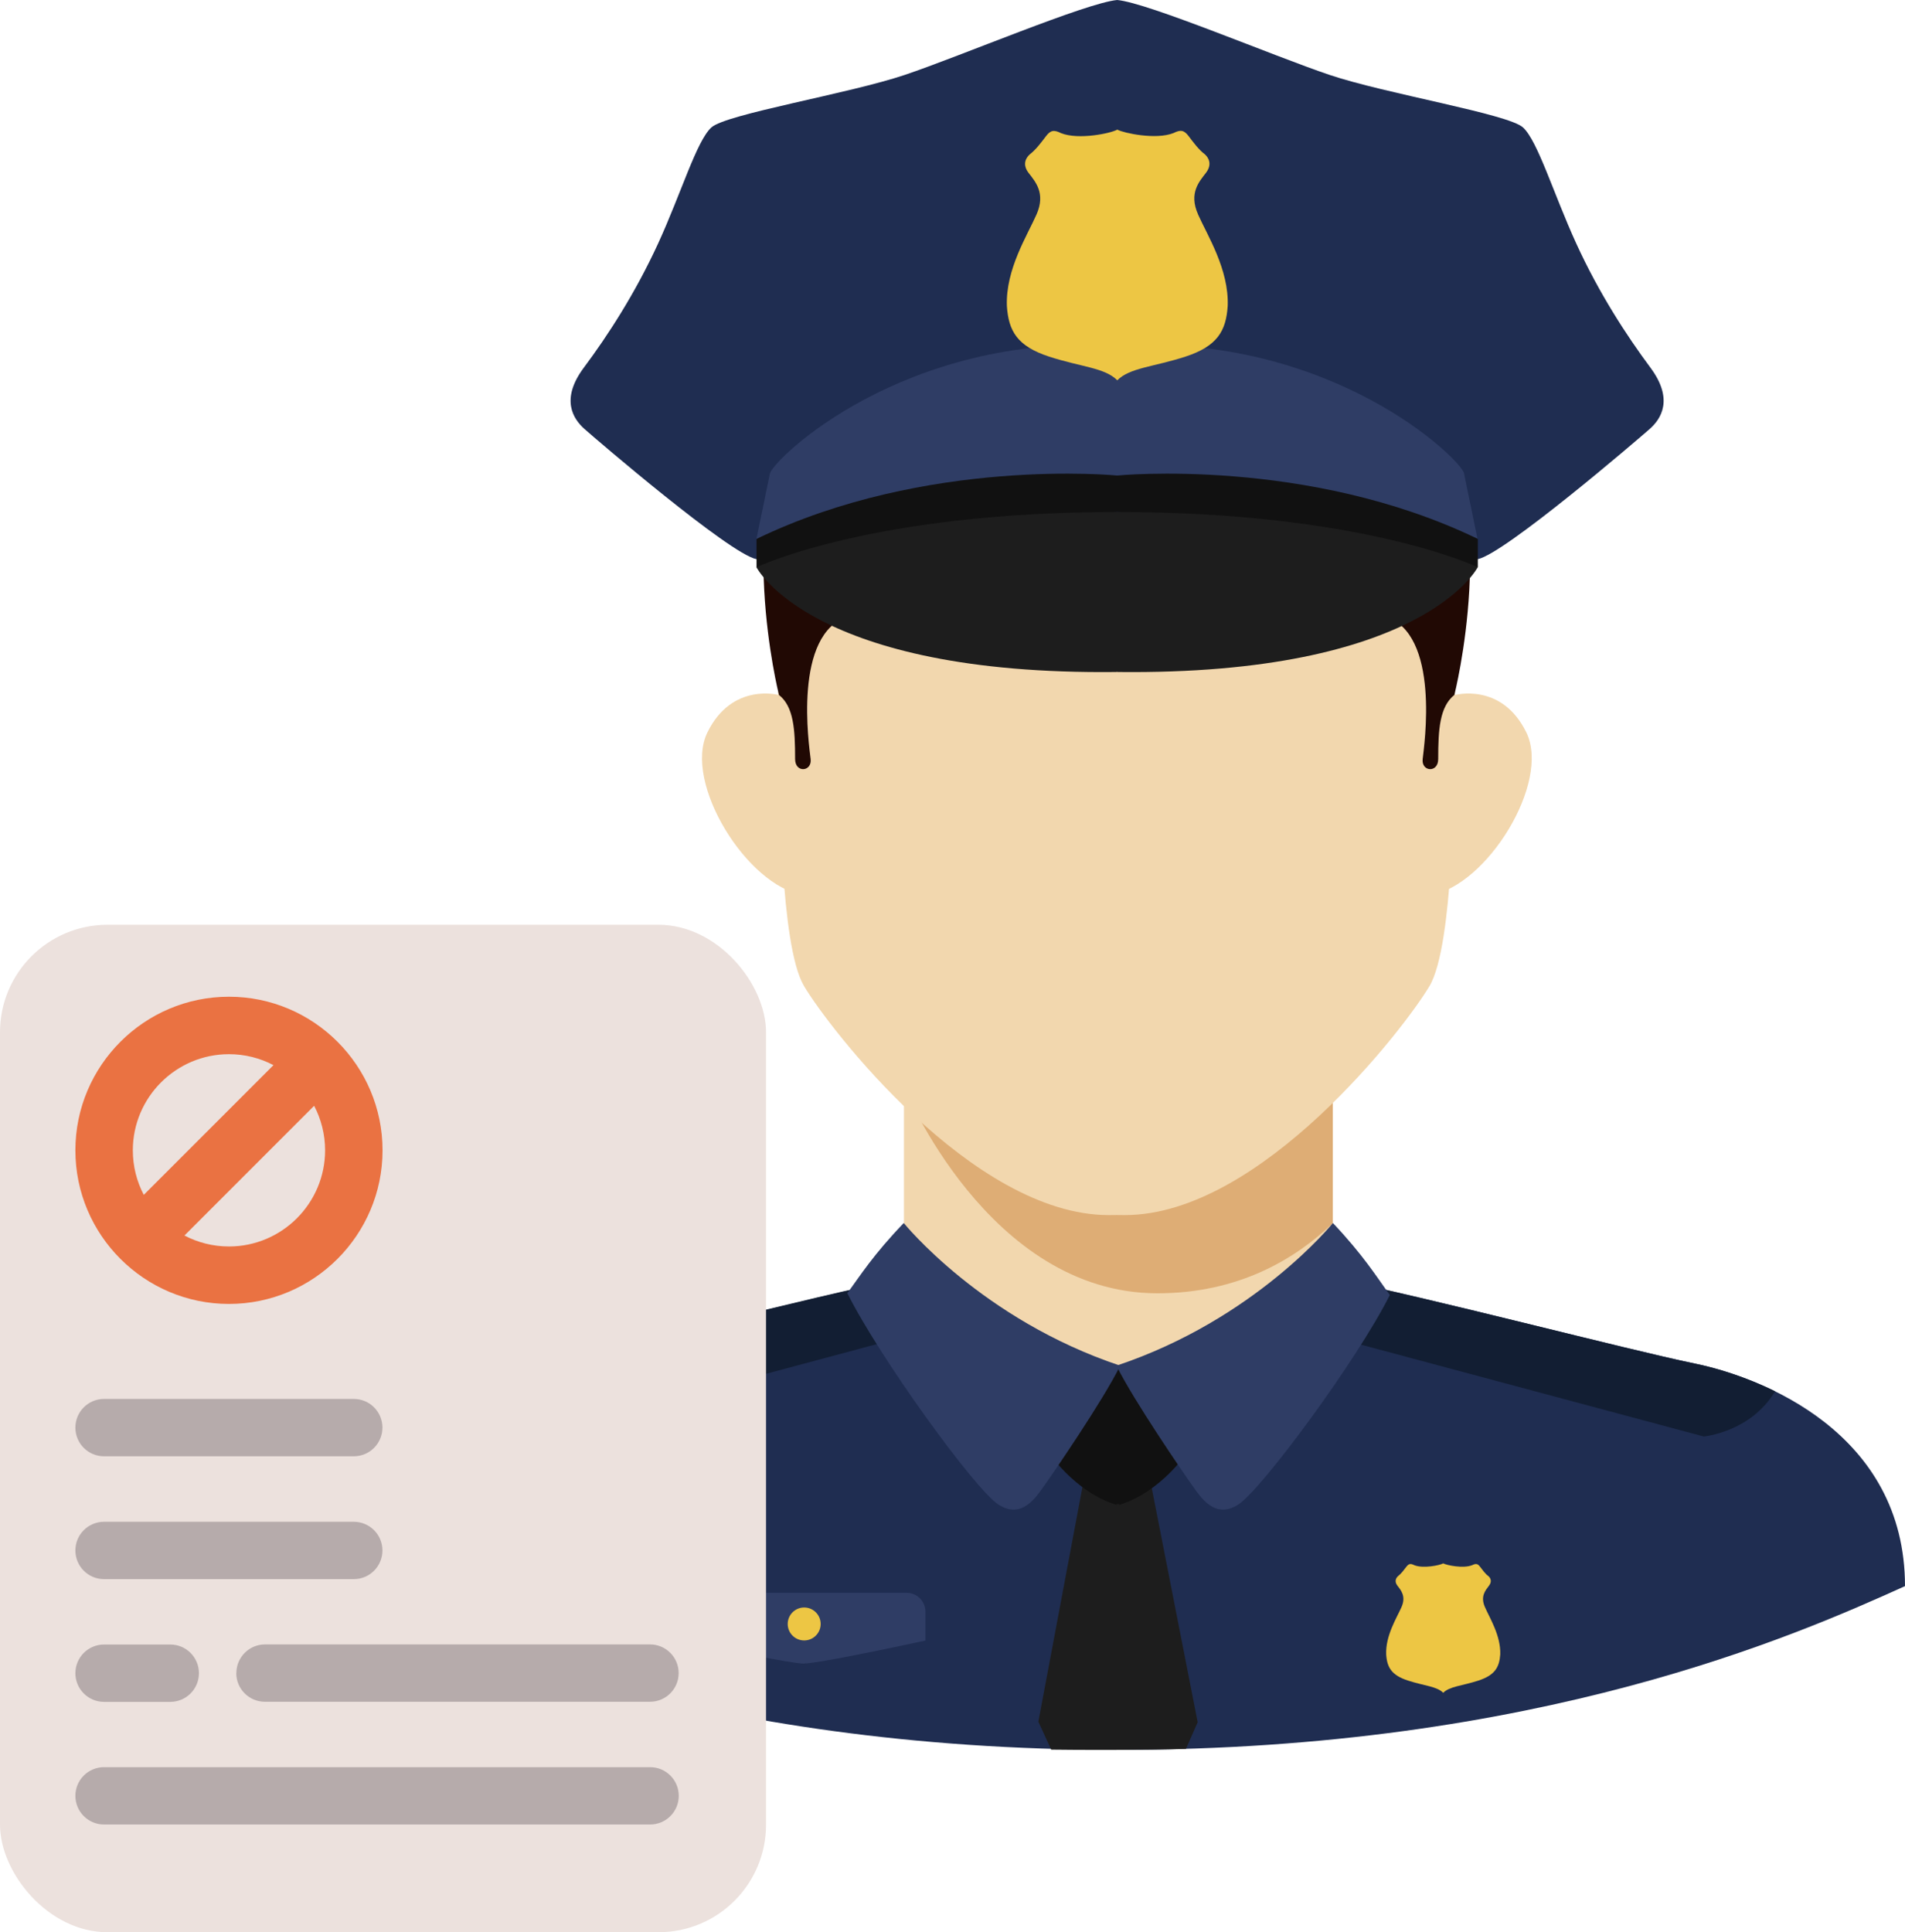 <?xml version="1.0" encoding="UTF-8"?>
<svg id="Layer_2" xmlns="http://www.w3.org/2000/svg" viewBox="0 0 182.71 185.29">
  <defs>
    <style>
      .cls-1 {
        fill: #111;
      }

      .cls-2 {
        fill: #ea7242;
      }

      .cls-3 {
        fill: #1d1d1d;
      }

      .cls-4 {
        fill: #edc644;
      }

      .cls-5 {
        fill: #1f2d51;
      }

      .cls-6 {
        fill: #ece1dd;
      }

      .cls-7 {
        fill: #121e33;
      }

      .cls-8 {
        fill: #dead75;
      }

      .cls-9 {
        fill: #b6abab;
      }

      .cls-10 {
        fill: #f2d7ae;
      }

      .cls-11 {
        fill: #210904;
      }

      .cls-12 {
        fill: #2f3d65;
      }
    </style>
  </defs>
  <g id="Layer_1-2" data-name="Layer_1">
    <g>
      <g>
        <path class="cls-10" d="M136.98,74.81l2.55-8.16s4.49-1.25,6.86,3.58c2.37,4.83-3.83,14.76-9.18,15.59-1.48-3.78-.24-11.01-.24-11.01Z"/>
        <path class="cls-10" d="M77.26,74.81l-2.55-8.16s-4.49-1.25-6.86,3.58,3.83,14.76,9.18,15.59c1.48-3.78.24-11.01.24-11.01Z"/>
        <path class="cls-10" d="M86.7,96.71h41.13v46.48h-41.13v-46.48Z"/>
      </g>
      <path class="cls-8" d="M86.7,96.71v7.5s8.06,19.81,24.31,19.81c7.8,0,13.25-3.3,16.82-6.73v-20.57h-41.13Z"/>
      <path class="cls-10" d="M139.36,74.83c.01-.34.02-.68.02-1.02,0-21.2,6.19-45.13-31.45-45.48-.17,0-.84,0-.84,0,0,0-.67,0-.84,0-37.64.35-31.45,24.27-31.45,45.48,0,.34,0,.68.02,1.02s-.04,15.78,2.29,19.72,16.14,21.97,29.23,21.97c.01-.01,1.52-.01,1.54,0,13.09,0,26.9-18.03,29.23-21.97s2.29-19.72,2.29-19.72h-.02Z"/>
      <path class="cls-11" d="M137.53,38.84c-9.4-14.98-30.48-12.5-30.48-12.5,0,0-5.07-.62-11.38.45-6.41,1.09-14.09,4.15-19,12.05-6.38,10.27-1.96,27.8-1.96,27.8,1.41,1.12,1.55,3.29,1.55,6.15,0,1.36,1.63,1.22,1.49,0-.14-1.22-1.77-12.08,3.67-13.71,1.22-.54.41-4.75-.27-6.79s-1.22-10.18,6.52-13.04c7.74-2.85,15,2.04,19.04,2.04.13,0,.26-.01.39-.03.13.02.26.03.39.03,4.04,0,11.3-4.89,19.04-2.04,7.74,2.85,7.2,11,6.52,13.04s-1.49,6.25-.27,6.79c5.43,1.63,3.8,12.49,3.67,13.71-.14,1.22,1.49,1.36,1.49,0,0-2.85.14-5.02,1.55-6.15,0,0,4.47-17.55-1.96-27.8h0Z"/>
      <path class="cls-5" d="M182.71,152.11c0-14.69-13.69-20.03-20.2-21.36-6.51-1.34-25.54-6.34-34.8-8.18-5.39,8.81-18.16,12.36-20.42,12.93-2.26-.57-15.03-4.13-20.42-12.93-9.26,1.84-28.29,6.84-34.8,8.18-6.51,1.34-20.2,6.68-20.2,21.36,10.35,4.67,35.16,15.69,75.41,15.69h0s0,0,0,0c40.26,0,65.06-11.02,75.41-15.69Z"/>
      <path class="cls-7" d="M170.25,133.42c-2.86-1.41-5.66-2.25-7.74-2.67-6.51-1.34-25.54-6.34-34.8-8.18-1.06,1.72-2.4,3.24-3.88,4.58l39.57,10.6s4.48-.39,6.85-4.33h0Z"/>
      <path class="cls-7" d="M44.19,133.42c2.86-1.41,5.66-2.25,7.74-2.67,6.51-1.34,25.54-6.34,34.8-8.18,1.06,1.72,2.4,3.24,3.88,4.58l-39.57,10.6s-4.48-.39-6.85-4.33h0Z"/>
      <path class="cls-3" d="M113.75,167.7l1.12-2.55-4.76-24.27-3.03-1.47-2.94,1.47-4.55,24.22,1.23,2.68c2.62.04,9.15.05,12.93-.07h0Z"/>
      <path class="cls-1" d="M107.37,131.2h-.3c-1.99,0-7.55,1.26-7.15,6.89.4,1.17,3.28,5.05,7.15,6.21.05-.1.25-.1.3,0,3.87-1.17,6.76-5.05,7.15-6.21.4-5.63-5.17-6.89-7.15-6.89Z"/>
      <path class="cls-12" d="M127.84,117.28s-7.46,9.25-20.76,13.68c1.63,3.32,6.5,10.41,7.28,11.5s2.14,3.27,4.4,1.82,11.46-13.93,14.54-20.1c-1.27-1.74-2.52-3.79-5.46-6.9h0Z"/>
      <path class="cls-12" d="M86.68,117.28s7.46,9.25,20.76,13.68c-1.63,3.32-6.5,10.41-7.28,11.5s-2.14,3.27-4.4,1.82-11.41-14.1-14.49-20.27c1.27-1.74,2.5-3.7,5.41-6.73h0Z"/>
      <path class="cls-5" d="M158.29,35.25c-2.26-3.04-4.92-7.11-7.11-11.9s-3.69-9.83-5.11-11.13-13.19-3.23-18.56-5.04C122.14,5.37,110.13.27,107.15,0h0s0,0,0,0c0,0,0,0,0,0h0c-2.98.27-14.99,5.37-20.36,7.18-5.37,1.81-17.14,3.75-18.56,5.04-1.42,1.29-2.91,6.34-5.11,11.13s-4.85,8.86-7.12,11.9-1.03,4.92.06,5.89,13.91,11.97,16.49,12.48c3.36.39,34.57,1.42,34.57,1.42h.04s31.21-1.03,34.57-1.42c2.59-.52,15.39-11.51,16.49-12.48,1.1-.97,2.33-2.85.07-5.89h0Z"/>
      <path class="cls-12" d="M140.44,45.42c-.34-1.42-12.78-13.49-33.3-12.28-20.51-1.21-32.95,10.87-33.3,12.28l-1.29,6.26,5.86,3.36,28.72-2.33h0s0,0,0,0l28.72,2.33,5.86-3.36-1.29-6.26Z"/>
      <path class="cls-4" d="M114.9,20.54c-.89-2.01.11-3.12.76-3.96.64-.84.24-1.48-.11-1.79-.58-.43-1.11-1.16-1.55-1.74s-.77-.63-1.45-.29c-1.68.67-4.79,0-5.39-.33h0s0,0,0,0c0,0,0,0,0,0h0c-.6.35-3.71,1.01-5.39.34-.68-.34-1.01-.29-1.45.29s-.97,1.3-1.55,1.74c-.35.31-.76.95-.11,1.79s1.64,1.95.76,3.96-2.98,5.28-2.85,8.79c.16,2.42,1,3.86,4.06,4.86,3.05.99,5.34,1.06,6.53,2.27,0,0,0,.01,0,.02,0,0,0,0,0,0,0,0,0,0,0,0,0,0,0-.01,0-.02,1.19-1.21,3.48-1.28,6.53-2.27,3.06-1,3.9-2.45,4.06-4.86.13-3.51-1.96-6.78-2.85-8.79h0Z"/>
      <path class="cls-4" d="M142.42,154.11c-.46-1.04.06-1.61.39-2.05.33-.43.12-.77-.06-.92-.3-.22-.57-.6-.8-.9-.22-.3-.4-.32-.75-.15-.87.35-2.47,0-2.78-.17h0s0,0,0,0c0,0,0,0,0,0h0c-.31.18-1.92.52-2.78.17-.35-.17-.52-.15-.75.15s-.5.67-.8.9c-.18.16-.39.49-.06.92s.85,1.01.39,2.05-1.54,2.73-1.47,4.54c.08,1.25.52,2,2.1,2.51,1.57.51,2.76.55,3.37,1.17,0,0,0,0,0,0,0,0,0,0,0,0,0,0,0,0,0,0,0,0,0,0,0,0,.61-.62,1.8-.66,3.37-1.17,1.58-.52,2.01-1.26,2.1-2.51.06-1.81-1.02-3.5-1.47-4.54Z"/>
      <path class="cls-3" d="M129.57,49.52c-9.06-2.07-22.41-.43-22.41-.43,0,0-13.4-1.64-22.45.43-9.06,2.07-11.47,3.71-12.16,4.87,0,0,5.23,10.39,34.57,10.05,0-.02.01-.04.02-.06,0,.02.01.04.02.06,29.34.34,34.57-10.05,34.57-10.05-.69-1.16-3.11-2.8-12.16-4.87h0Z"/>
      <path class="cls-1" d="M107.17,45.6h-.02s-.02,0-.02,0c0,0-18.27-1.81-34.57,6.08v2.72s10.92-5.3,34.57-5.3c0,0,.01-.01.02-.02,0,0,.02.01.02.02,23.64,0,34.57,5.3,34.57,5.3v-2.72c-16.3-7.89-34.57-6.08-34.57-6.08Z"/>
      <path class="cls-12" d="M77.11,159.52h.01c1.21,0,7.94-1.4,11.64-2.2v-2.77c0-1-.81-1.81-1.81-1.81h-19.66c-1,0-1.81.81-1.81,1.81v2.77c3.7.8,10.41,2.21,11.62,2.21h.01Z"/>
      <circle class="cls-4" cx="77.13" cy="155.73" r="1.58"/>
      <g>
        <rect class="cls-6" y="88.68" width="73.47" height="96.61" rx="10.31" ry="10.31"/>
        <path class="cls-2" d="M21.96,95.58c-8.12,0-14.73,6.61-14.73,14.73s6.61,14.73,14.73,14.73,14.73-6.61,14.73-14.73c0-8.12-6.61-14.73-14.73-14.73h0ZM21.96,101.09c1.54,0,2.99.38,4.27,1.05l-12.44,12.44c-.67-1.28-1.05-2.73-1.05-4.27,0-5.08,4.14-9.22,9.22-9.22ZM21.96,119.53c-1.54,0-2.99-.38-4.27-1.05l12.44-12.44c.67,1.28,1.05,2.73,1.05,4.27,0,5.08-4.14,9.22-9.22,9.22h0Z"/>
        <g>
          <path class="cls-9" d="M9.98,139.65h23.95c1.52,0,2.75-1.23,2.75-2.75s-1.23-2.75-2.75-2.75H9.98c-1.52,0-2.75,1.23-2.75,2.75s1.23,2.75,2.75,2.75Z"/>
          <path class="cls-9" d="M9.98,151.43h23.95c1.52,0,2.75-1.23,2.75-2.75s-1.23-2.75-2.75-2.75H9.98c-1.52,0-2.75,1.23-2.75,2.75s1.23,2.75,2.75,2.75Z"/>
          <path class="cls-9" d="M9.98,163.2h6.35c1.52,0,2.75-1.23,2.75-2.75s-1.23-2.75-2.75-2.75h-6.35c-1.52,0-2.75,1.23-2.75,2.75s1.23,2.75,2.75,2.75Z"/>
          <path class="cls-9" d="M22.66,160.44c0,1.52,1.23,2.75,2.75,2.75h36.93c1.52,0,2.75-1.23,2.75-2.75s-1.23-2.75-2.75-2.75H25.42c-1.52,0-2.75,1.23-2.75,2.75Z"/>
          <path class="cls-9" d="M62.35,169.46H9.98c-1.52,0-2.75,1.23-2.75,2.75s1.23,2.75,2.75,2.75h52.37c1.52,0,2.75-1.23,2.75-2.75s-1.23-2.75-2.75-2.75Z"/>
        </g>
      </g>
    </g>
  </g>
</svg>